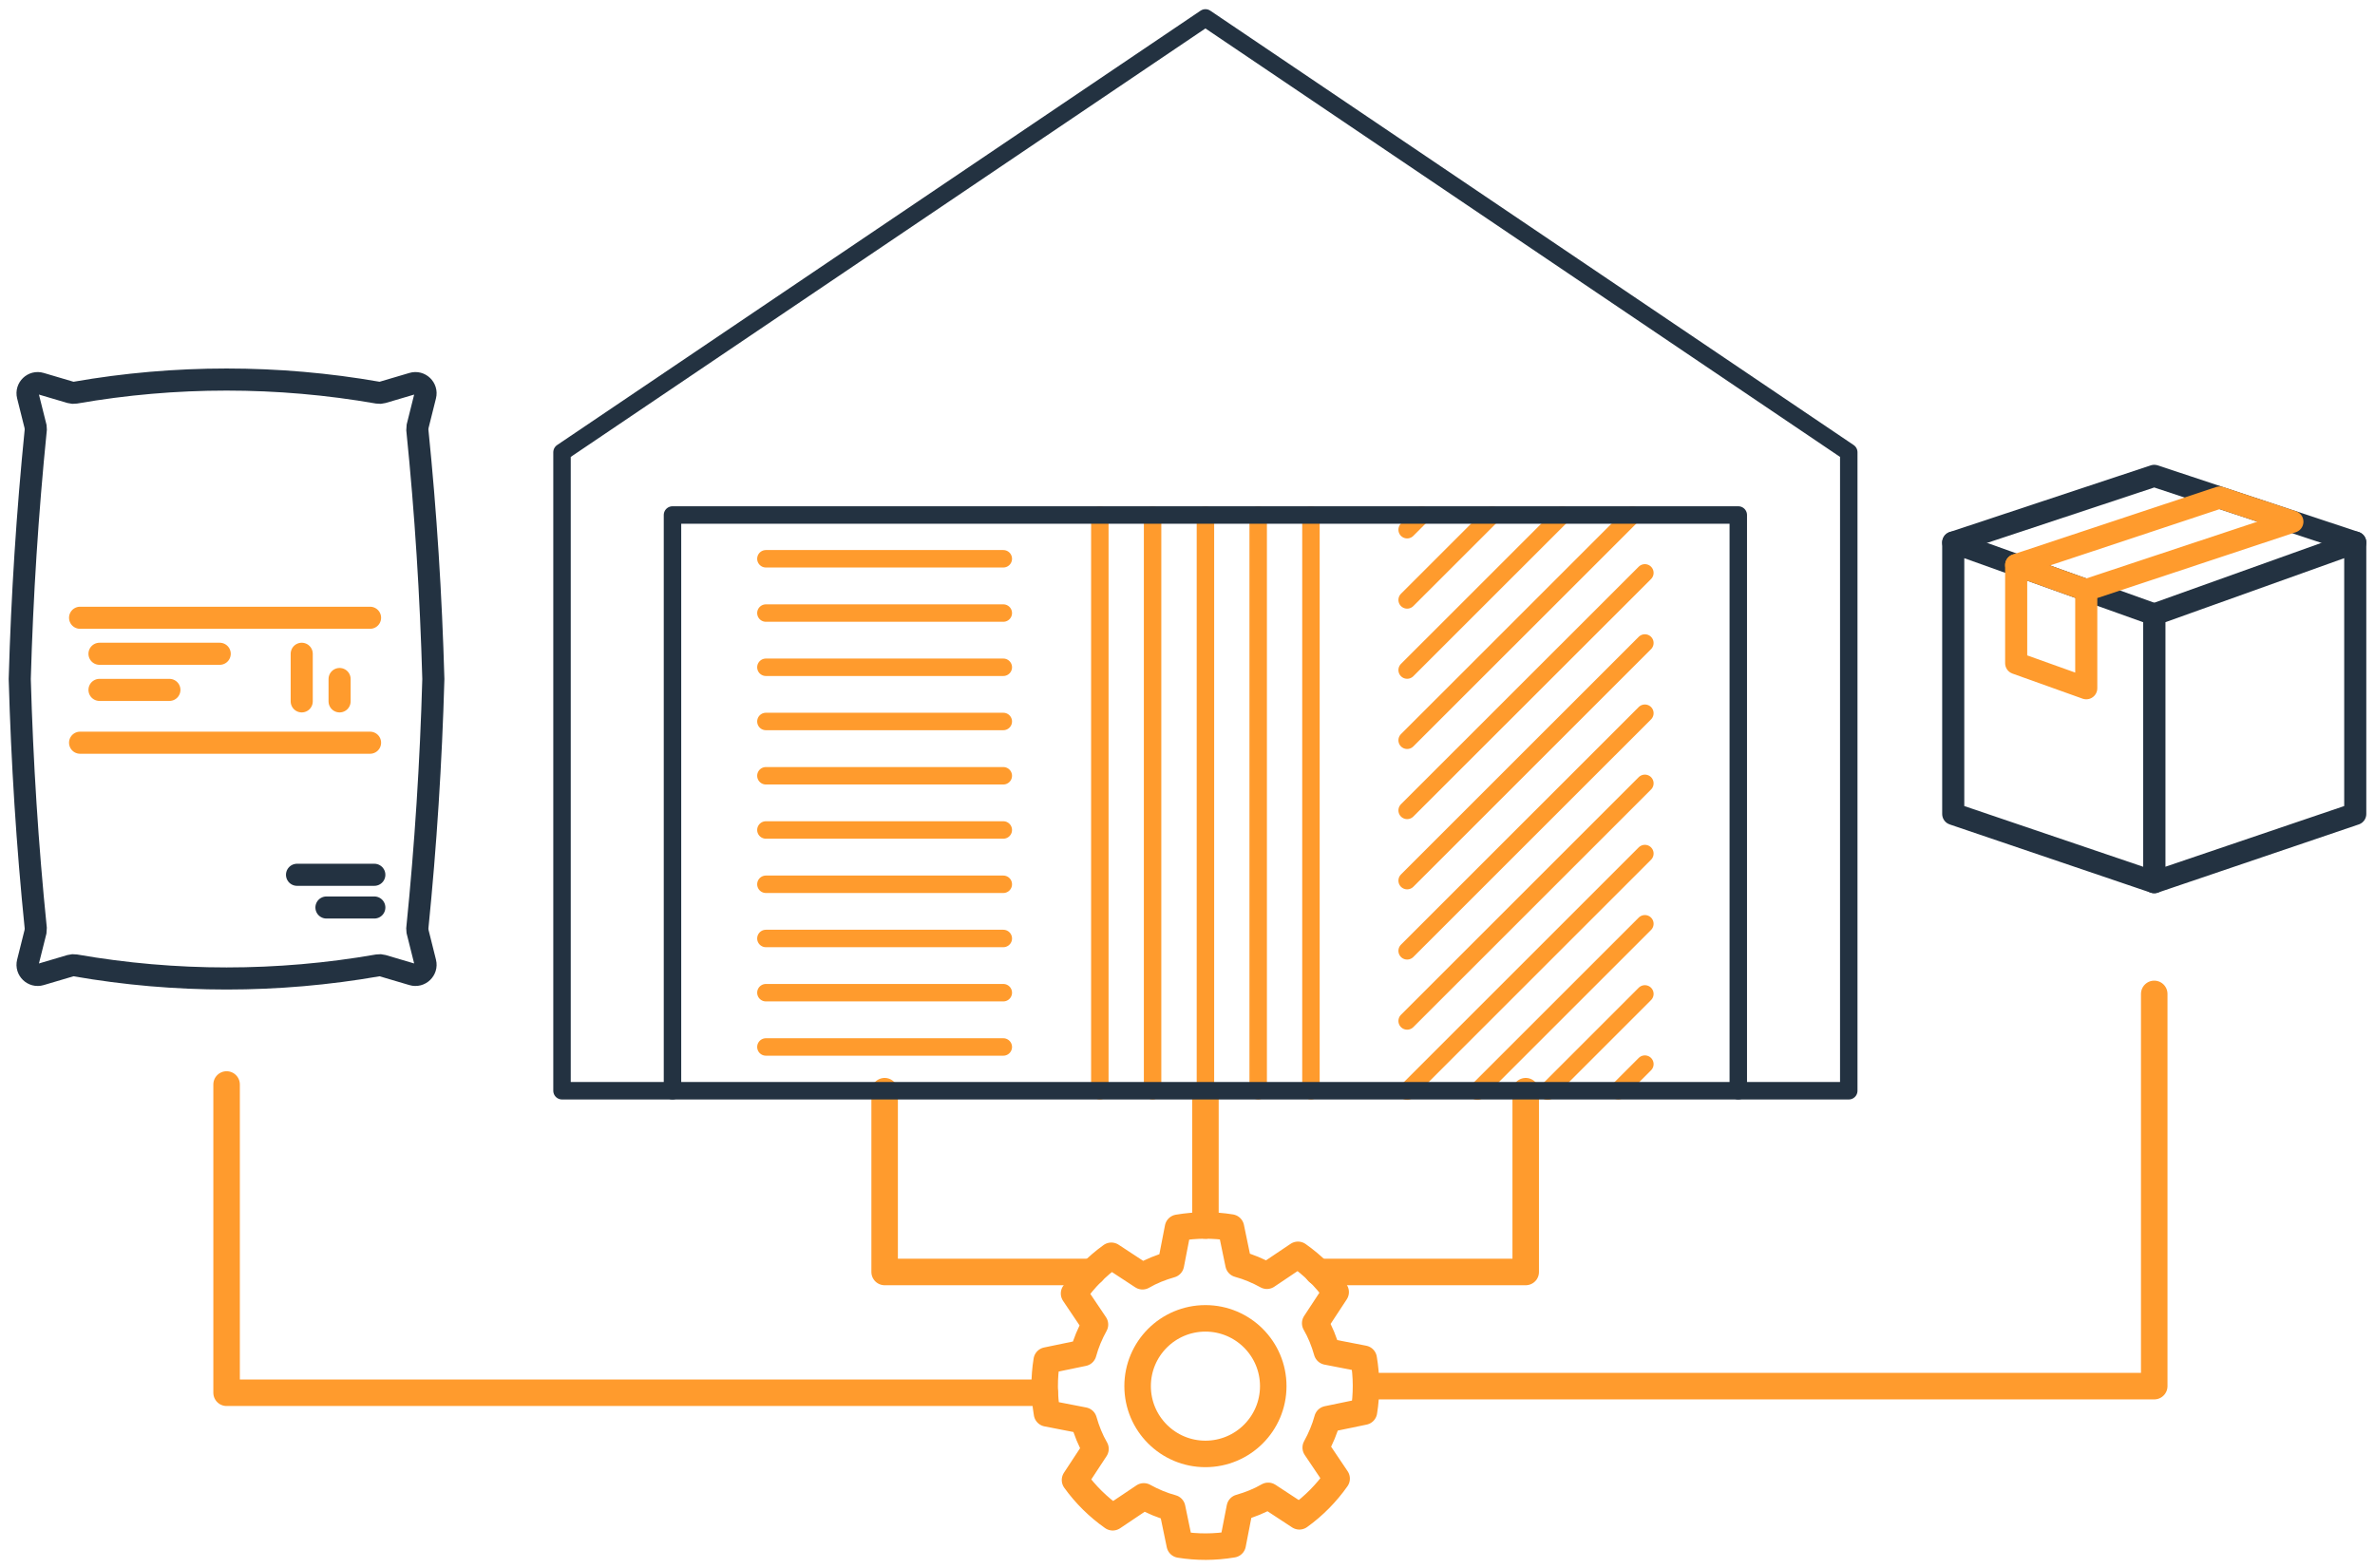 <?xml version="1.0" encoding="UTF-8"?> <svg xmlns="http://www.w3.org/2000/svg" width="215" height="142" viewBox="0 0 215 142" fill="none"><path d="M109.123 131.656C112.514 131.656 115.263 128.908 115.263 125.518C115.263 122.128 112.514 119.38 109.123 119.38C105.733 119.38 102.984 122.128 102.984 125.518C102.984 128.908 105.733 131.656 109.123 131.656Z" stroke="#FF9B2D" stroke-width="2.4" stroke-linecap="round" stroke-linejoin="round"></path><path d="M120.125 122.39C119.865 121.476 119.518 120.609 119.061 119.822L120.913 117.001C119.967 115.685 118.809 114.551 117.501 113.629L114.687 115.52C113.875 115.071 113.016 114.708 112.118 114.464L111.432 111.155C109.88 110.903 108.264 110.903 106.641 111.178L105.995 114.503C105.081 114.763 104.214 115.11 103.426 115.567L100.604 113.715C99.288 114.661 98.153 115.819 97.231 117.127L99.123 119.94C98.674 120.751 98.311 121.61 98.067 122.508L94.757 123.194C94.505 124.746 94.505 126.361 94.781 127.984L98.106 128.63C98.366 129.544 98.713 130.411 99.17 131.199L97.318 134.019C98.264 135.335 99.422 136.47 100.73 137.391L103.544 135.501C104.356 135.95 105.215 136.312 106.113 136.556L106.799 139.865C108.351 140.118 109.967 140.118 111.59 139.842L112.236 136.517C113.15 136.257 114.017 135.91 114.805 135.453L117.627 137.305C118.943 136.359 120.078 135.201 121 133.893L119.108 131.08C119.557 130.269 119.92 129.41 120.164 128.512L123.474 127.826C123.726 126.274 123.726 124.659 123.451 123.036L120.125 122.39Z" stroke="#FF9B2D" stroke-width="2.4" stroke-linecap="round" stroke-linejoin="round"></path><path d="M98.886 115.181H80.083V98.809" stroke="#FF9B2D" stroke-width="2.4" stroke-linecap="round" stroke-linejoin="round"></path><path d="M119.313 115.181H138.117V98.809" stroke="#FF9B2D" stroke-width="2.4" stroke-linecap="round" stroke-linejoin="round"></path><path d="M109.123 110.974V99.218" stroke="#FF9B2D" stroke-width="2.4" stroke-linecap="round" stroke-linejoin="round"></path><path d="M94.576 126.117H20.513V98.202" stroke="#FF9B2D" stroke-width="2.4" stroke-linecap="round" stroke-linejoin="round"></path><path d="M123.663 125.518H195.015V90" stroke="#FF9B2D" stroke-width="2.4" stroke-linecap="round" stroke-linejoin="round"></path><path d="M99.564 46.635V98.769" stroke="#FF9B2D" stroke-width="1.58" stroke-linecap="round" stroke-linejoin="round"></path><path d="M104.34 46.635V98.769" stroke="#FF9B2D" stroke-width="1.58" stroke-linecap="round" stroke-linejoin="round"></path><path d="M109.123 46.635V98.769" stroke="#FF9B2D" stroke-width="1.58" stroke-linecap="round" stroke-linejoin="round"></path><path d="M113.899 46.635V98.769" stroke="#FF9B2D" stroke-width="1.58" stroke-linecap="round" stroke-linejoin="round"></path><path d="M118.675 46.635V98.769" stroke="#FF9B2D" stroke-width="1.58" stroke-linecap="round" stroke-linejoin="round"></path><path d="M69.334 50.598H90.825" stroke="#FF9B2D" stroke-width="1.58" stroke-linecap="round" stroke-linejoin="round"></path><path d="M69.334 55.514H90.825" stroke="#FF9B2D" stroke-width="1.58" stroke-linecap="round" stroke-linejoin="round"></path><path d="M69.334 60.423H90.825" stroke="#FF9B2D" stroke-width="1.58" stroke-linecap="round" stroke-linejoin="round"></path><path d="M69.334 65.331H90.825" stroke="#FF9B2D" stroke-width="1.58" stroke-linecap="round" stroke-linejoin="round"></path><path d="M69.334 70.248H90.825" stroke="#FF9B2D" stroke-width="1.58" stroke-linecap="round" stroke-linejoin="round"></path><path d="M69.334 75.156H90.825" stroke="#FF9B2D" stroke-width="1.58" stroke-linecap="round" stroke-linejoin="round"></path><path d="M69.334 80.073H90.825" stroke="#FF9B2D" stroke-width="1.58" stroke-linecap="round" stroke-linejoin="round"></path><path d="M69.334 84.981H90.825" stroke="#FF9B2D" stroke-width="1.58" stroke-linecap="round" stroke-linejoin="round"></path><path d="M69.334 89.89H90.825" stroke="#FF9B2D" stroke-width="1.58" stroke-linecap="round" stroke-linejoin="round"></path><path d="M69.334 94.806H90.825" stroke="#FF9B2D" stroke-width="1.58" stroke-linecap="round" stroke-linejoin="round"></path><path d="M128.715 46.635L127.383 47.966" stroke="#FF9B2D" stroke-width="1.58" stroke-linecap="round" stroke-linejoin="round"></path><path d="M135.075 46.635L127.383 54.324" stroke="#FF9B2D" stroke-width="1.58" stroke-linecap="round" stroke-linejoin="round"></path><path d="M141.426 46.635L127.383 60.675" stroke="#FF9B2D" stroke-width="1.58" stroke-linecap="round" stroke-linejoin="round"></path><path d="M147.786 46.635L127.383 67.033" stroke="#FF9B2D" stroke-width="1.58" stroke-linecap="round" stroke-linejoin="round"></path><path d="M148.905 51.874L127.383 73.383" stroke="#FF9B2D" stroke-width="1.58" stroke-linecap="round" stroke-linejoin="round"></path><path d="M148.905 58.224L127.383 79.742" stroke="#FF9B2D" stroke-width="1.58" stroke-linecap="round" stroke-linejoin="round"></path><path d="M148.905 64.583L127.383 86.1" stroke="#FF9B2D" stroke-width="1.58" stroke-linecap="round" stroke-linejoin="round"></path><path d="M148.905 70.933L127.383 92.45" stroke="#FF9B2D" stroke-width="1.58" stroke-linecap="round" stroke-linejoin="round"></path><path d="M148.905 77.291L127.383 98.809" stroke="#FF9B2D" stroke-width="1.58" stroke-linecap="round" stroke-linejoin="round"></path><path d="M148.905 83.65L133.743 98.809" stroke="#FF9B2D" stroke-width="1.58" stroke-linecap="round" stroke-linejoin="round"></path><path d="M148.905 90L140.095 98.809" stroke="#FF9B2D" stroke-width="1.58" stroke-linecap="round" stroke-linejoin="round"></path><path d="M148.905 96.358L146.494 98.769" stroke="#FF9B2D" stroke-width="1.58" stroke-linecap="round" stroke-linejoin="round"></path><path d="M157.361 98.769V46.634H60.878V98.769H50.877V40.954L109.123 1.622L167.362 40.954V98.769H157.361Z" stroke="#233241" stroke-width="1.58" stroke-linecap="round" stroke-linejoin="round"></path><path d="M195.015 79.883L213.212 73.706V49.124L195.015 55.64V79.883Z" stroke="#233241" stroke-width="2" stroke-linecap="round" stroke-linejoin="round"></path><path d="M195.015 79.883L176.819 73.706V49.124L195.015 55.64V79.883Z" stroke="#233241" stroke-width="2" stroke-linecap="round" stroke-linejoin="round"></path><path d="M213.212 49.124L195.015 43.089L176.819 49.124" stroke="#233241" stroke-width="2" stroke-linecap="round" stroke-linejoin="round"></path><path d="M207.522 47.241L188.861 53.434V62.322L182.517 60.052V51.165L200.934 45.051L207.522 47.241Z" stroke="#FF9B2D" stroke-width="2" stroke-linecap="round" stroke-linejoin="round"></path><path d="M182.517 51.165L188.861 53.434" stroke="#FF9B2D" stroke-width="2" stroke-linecap="round" stroke-linejoin="round"></path><path d="M37.803 84.367C37.803 84.28 37.787 84.146 37.779 84.059C38.536 76.551 39.017 69.026 39.229 61.486C39.017 53.954 38.544 46.422 37.779 38.913C37.779 38.827 37.795 38.693 37.803 38.606L38.496 35.833C38.67 35.147 38.024 34.525 37.346 34.73L34.627 35.533C34.493 35.573 34.351 35.581 34.209 35.557C25.146 33.973 15.871 33.973 6.808 35.557C6.666 35.581 6.524 35.573 6.39 35.533L3.672 34.73C2.994 34.525 2.348 35.147 2.521 35.833L3.215 38.606C3.215 38.693 3.23 38.827 3.238 38.913C2.482 46.422 2.001 53.946 1.788 61.486C2.001 69.019 2.474 76.551 3.238 84.059C3.238 84.146 3.222 84.28 3.215 84.367L2.521 87.14C2.348 87.825 2.994 88.448 3.672 88.243L6.39 87.439C6.524 87.4 6.666 87.392 6.808 87.416C15.871 88.999 25.146 88.999 34.209 87.416C34.351 87.392 34.493 87.4 34.627 87.439L37.346 88.243C38.024 88.448 38.67 87.825 38.496 87.14L37.803 84.367Z" stroke="#233241" stroke-width="2" stroke-miterlimit="10"></path><path d="M7.249 55.94H33.5" stroke="#FF9B2D" stroke-width="2" stroke-linecap="round" stroke-linejoin="round"></path><path d="M7.249 67.254H33.5" stroke="#FF9B2D" stroke-width="2" stroke-linecap="round" stroke-linejoin="round"></path><path d="M9.007 59.201H19.89" stroke="#FF9B2D" stroke-width="2" stroke-linecap="round" stroke-linejoin="round"></path><path d="M9.007 62.471H15.335" stroke="#FF9B2D" stroke-width="2" stroke-linecap="round" stroke-linejoin="round"></path><path d="M27.314 59.201V63.511" stroke="#FF9B2D" stroke-width="2" stroke-linecap="round" stroke-linejoin="round"></path><path d="M30.742 61.486V63.511" stroke="#FF9B2D" stroke-width="2" stroke-linecap="round" stroke-linejoin="round"></path><path d="M33.886 82.176H29.552" stroke="#233241" stroke-width="2" stroke-linecap="round" stroke-linejoin="round"></path><path d="M33.886 79.214H26.888" stroke="#233241" stroke-width="2" stroke-linecap="round" stroke-linejoin="round"></path><path d="M60.878 98.769H157.361" stroke="#233241" stroke-width="1.58" stroke-linecap="round" stroke-linejoin="round"></path></svg> 